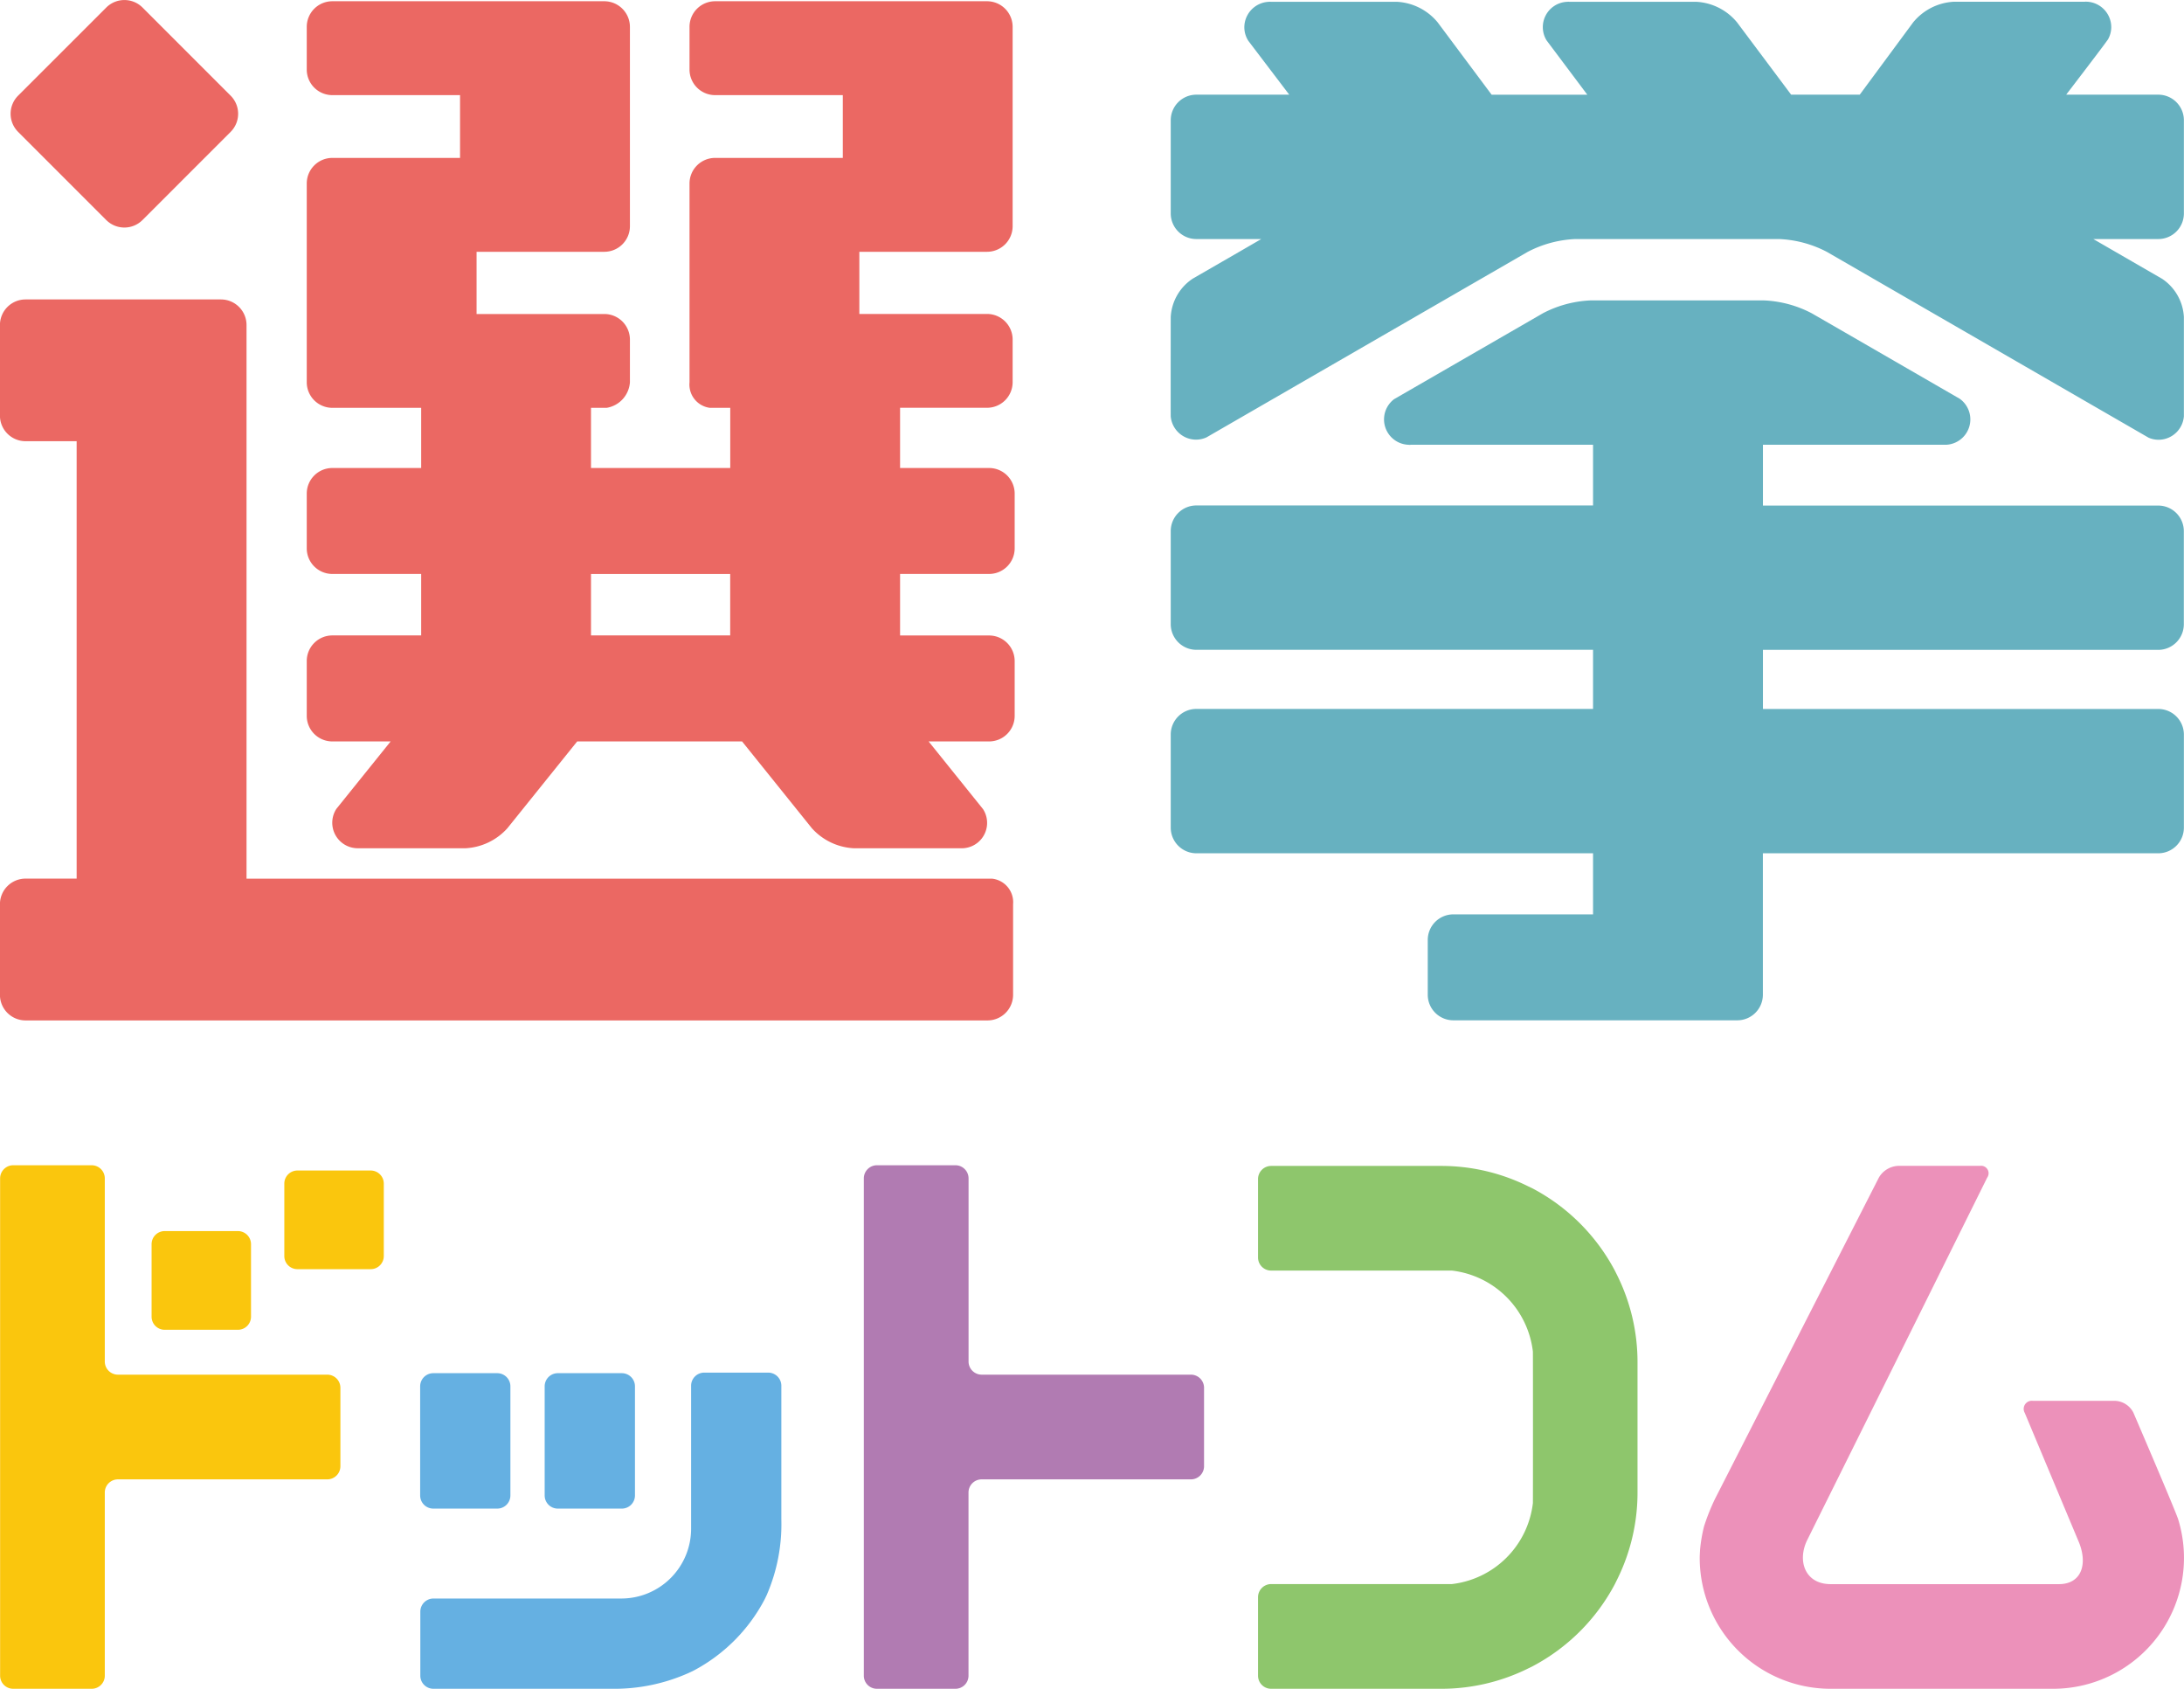 <svg xmlns="http://www.w3.org/2000/svg" width="38.554" height="29.807"><path d="M38.101 12.513h-6.98V11.47h6.98a.453.453 0 0 0 .45-.451V9.373a.452.452 0 0 0-.45-.45h-6.98V7.85h3.23a.448.448 0 0 0 .244-.812s-2.17-1.254-2.615-1.51a1.996 1.996 0 0 0-.842-.226H28.08a1.996 1.996 0 0 0-.84.225l-2.63 1.518a.448.448 0 0 0 .254.805l.02.002.02-.002h3.218v1.071h-7.003a.452.452 0 0 0-.452.451v1.646a.453.453 0 0 0 .452.451h7.003v1.043h-7.004a.452.452 0 0 0-.451.451v1.645a.453.453 0 0 0 .45.452h7.005v1.078h-2.468a.452.452 0 0 0-.45.451v.969a.452.452 0 0 0 .45.45h5.015a.452.452 0 0 0 .451-.45V15.06h6.981a.453.453 0 0 0 .451-.452v-1.645a.452.452 0 0 0-.45-.45Zm.06-7.596-1.208-.698h1.148a.452.452 0 0 0 .451-.45V2.122a.452.452 0 0 0-.45-.451h-1.628s.718-.937.74-.979A.444.444 0 0 0 37.27.48a.451.451 0 0 0-.431-.45l-.02-.001-.019.002h-2.313a.994.994 0 0 0-.715.365l-.942 1.275h-1.211L30.665.396a1 1 0 0 0-.717-.364h-2.243L27.686.03l-.019.002a.447.447 0 0 0-.366.68l.72.96h-1.689L25.38.396a1 1 0 0 0-.716-.364h-2.228L22.417.03l-.019.002a.452.452 0 0 0-.432.449.445.445 0 0 0 .071.24l.722.95h-1.641a.452.452 0 0 0-.451.452v1.645a.452.452 0 0 0 .45.451h1.148l-.39.226-.818.472a.867.867 0 0 0-.39.677s-.002 1.744 0 1.758a.45.45 0 0 0 .427.407h.04a.451.451 0 0 0 .165-.04l5.67-3.274a1.997 1.997 0 0 1 .842-.226h3.596a1.997 1.997 0 0 1 .842.226l5.68 3.28a.441.441 0 0 0 .156.036h.04a.45.45 0 0 0 .427-.413V5.594a.866.866 0 0 0-.39-.677Z" fill="#67b1c0"/><path d="M17.462 10.13a.452.452 0 0 0 .45-.45v-.97a.452.452 0 0 0-.45-.45h-1.573V7.197h1.536a.452.452 0 0 0 .451-.45v-.756a.452.452 0 0 0-.45-.45H15.17V4.444h2.255a.452.452 0 0 0 .451-.451V.474a.452.452 0 0 0-.45-.452h-4.804a.452.452 0 0 0-.45.452v.755a.452.452 0 0 0 .45.45h2.256v1.108h-2.256a.452.452 0 0 0-.45.451v3.51a.414.414 0 0 0 .359.45h.36V8.26h-2.458V7.198h.277a.492.492 0 0 0 .41-.45v-.756a.452.452 0 0 0-.451-.45H8.413V4.444h2.256a.452.452 0 0 0 .451-.451V.474a.453.453 0 0 0-.451-.452H5.866a.452.452 0 0 0-.451.452v.755a.452.452 0 0 0 .45.45h2.256v1.108H5.866a.452.452 0 0 0-.451.451v3.51a.452.452 0 0 0 .45.45h1.57V8.26h-1.57a.452.452 0 0 0-.45.451v.969a.452.452 0 0 0 .45.45h1.57v1.085h-1.57a.452.452 0 0 0-.45.451v.969a.452.452 0 0 0 .45.451h1.031l-.958 1.19a.45.45 0 0 0 .366.695h1.918a1.07 1.07 0 0 0 .734-.352l1.233-1.533H13.1l1.233 1.533a1.07 1.07 0 0 0 .734.352s1.923 0 1.932 0a.448.448 0 0 0 .355-.69l-.961-1.195h1.069a.452.452 0 0 0 .45-.451v-.969a.452.452 0 0 0-.45-.45h-1.573V10.13Zm-4.572 1.085h-2.457v-1.084h2.457Zm4.626 4.293H4.352V5.736a.452.452 0 0 0-.45-.451H.451a.452.452 0 0 0-.452.45v1.6a.452.452 0 0 0 .451.452h.903v7.72H.45a.452.452 0 0 0-.451.451v1.6a.452.452 0 0 0 .451.452h16.984a.452.452 0 0 0 .45-.451v-1.6a.418.418 0 0 0-.37-.451ZM1.876 3.884a.453.453 0 0 0 .639 0l1.557-1.557a.452.452 0 0 0 0-.638L2.515.132a.453.453 0 0 0-.638 0L.319 1.689a.452.452 0 0 0 0 .638Z" fill="#eb6863"/><path d="M28.507 22.426a3.48 3.48 0 0 0-1.447-1.448l-.075-.036a3.446 3.446 0 0 0-1.543-.364H22.44a.232.232 0 0 0-.232.23v1.387a.231.231 0 0 0 .232.23h3.19a1.629 1.629 0 0 1 1.43 1.431c.002.022.002 2.647 0 2.672a1.628 1.628 0 0 1-1.43 1.43h-3.19a.232.232 0 0 0-.232.232v1.386a.231.231 0 0 0 .232.23h3.002a3.45 3.45 0 0 0 1.543-.363l.075-.037a3.479 3.479 0 0 0 1.447-1.447l.037-.075a3.448 3.448 0 0 0 .363-1.543v-2.298a3.448 3.448 0 0 0-.363-1.543l-.037-.074Z" fill="#8ec66c"/><path d="M21.025 24.262h-3.697a.232.232 0 0 1-.23-.23v-3.235a.232.232 0 0 0-.232-.231H15.48a.232.232 0 0 0-.231.23v8.78a.231.231 0 0 0 .23.23h1.387a.231.231 0 0 0 .231-.23V26.34a.232.232 0 0 1 .231-.23h3.697a.232.232 0 0 0 .23-.232v-1.386a.232.232 0 0 0-.23-.23Z" fill="#b17bb2"/><path d="m38.455 26.828-.005-.017c-.081-.231-.788-1.875-.788-1.875v-.001a.381.381 0 0 0-.322-.211h-1.455a.143.143 0 0 0-.142.213l.427 1.02.517 1.234c.179.41.058.768-.34.768h-4.032c-.44 0-.59-.394-.42-.762l.102-.206 1.99-4.004 1.093-2.203a.132.132 0 0 0-.128-.207h-1.448a.416.416 0 0 0-.336.206l-2.895 5.675a3.759 3.759 0 0 0-.192.483 2.672 2.672 0 0 0-.07.413c-.002.047-.006.094-.006.142a2.31 2.31 0 0 0 2.31 2.31h3.93a2.31 2.31 0 0 0 2.21-2.978Z" fill="#ec91ba"/><path d="M9.846 26.626h1.131a.232.232 0 0 0 .232-.232v-1.927a.232.232 0 0 0-.232-.231H9.846a.232.232 0 0 0-.231.23v1.928a.232.232 0 0 0 .23.232Zm3.716-2.4H12.43a.232.232 0 0 0-.23.231v2.523a1.232 1.232 0 0 1-1.234 1.233H7.651a.232.232 0 0 0-.231.231v1.132a.231.231 0 0 0 .23.23h3.155a3.214 3.214 0 0 0 1.354-.28l.086-.041a2.997 2.997 0 0 0 1.249-1.249c.015-.028.028-.058.042-.087a3.139 3.139 0 0 0 .257-1.33v-2.362a.232.232 0 0 0-.231-.231Zm-5.915 2.4H8.78a.232.232 0 0 0 .23-.232v-1.927a.232.232 0 0 0-.23-.231H7.647a.232.232 0 0 0-.23.23v1.928a.232.232 0 0 0 .23.232Z" fill="#65b0e2"/><path d="M5.777 24.262H2.081a.232.232 0 0 1-.231-.23v-3.235a.232.232 0 0 0-.231-.231H.233a.232.232 0 0 0-.231.23v8.78a.231.231 0 0 0 .23.23H1.62a.231.231 0 0 0 .23-.23V26.34a.232.232 0 0 1 .232-.23h3.696a.232.232 0 0 0 .231-.232v-1.386a.232.232 0 0 0-.23-.23Z" fill="#fac60d"/><path d="M2.906 21.728h1.295a.231.231 0 0 1 .23.23v1.28a.231.231 0 0 1-.23.232H2.906a.231.231 0 0 1-.23-.231v-1.28a.231.231 0 0 1 .23-.231Zm2.344-1.069h1.294a.231.231 0 0 1 .231.23v1.28a.231.231 0 0 1-.23.231H5.25a.231.231 0 0 1-.231-.23v-1.28a.231.231 0 0 1 .23-.231Z" fill="#fac60d"/></svg>